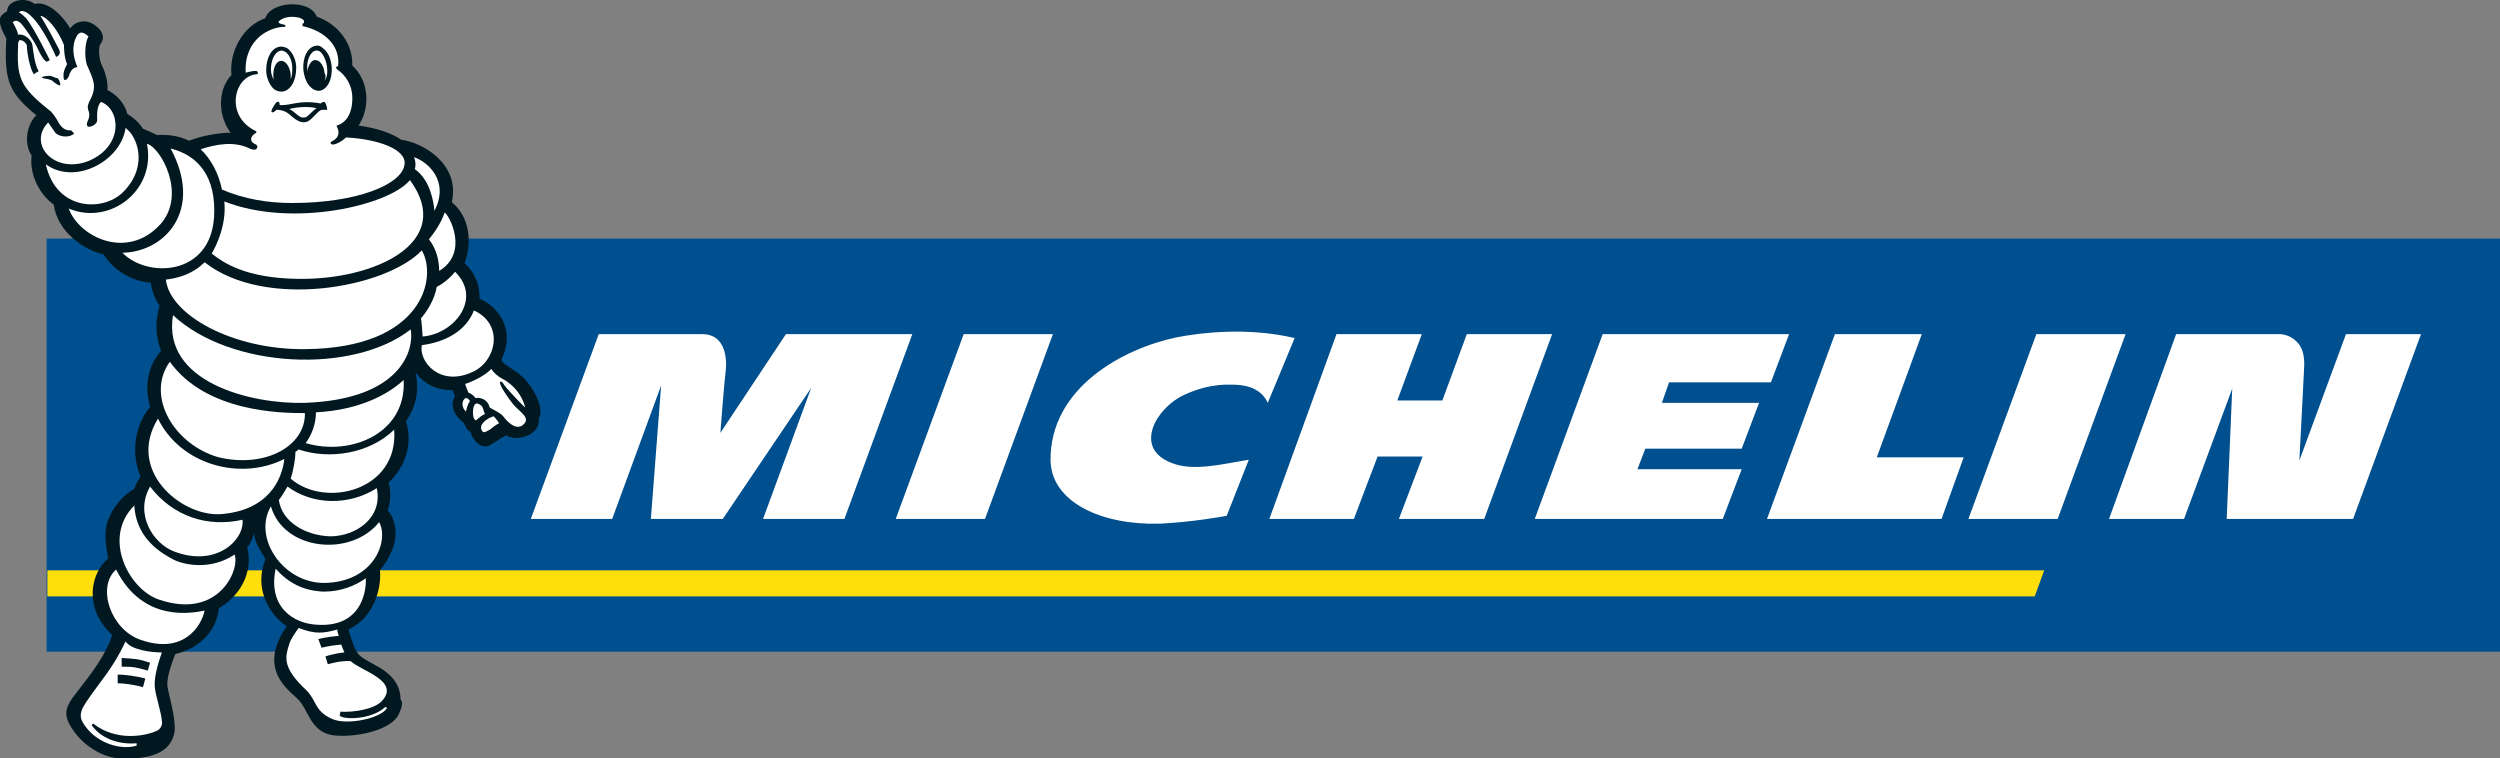 <?xml version="1.0" encoding="utf-8"?>
<!-- Generator: Adobe Illustrator 22.0.1, SVG Export Plug-In . SVG Version: 6.00 Build 0)  -->
<svg version="1.1" id="Livello_1" xmlns="http://www.w3.org/2000/svg" xmlns:xlink="http://www.w3.org/1999/xlink" x="0px" y="0px"
	 viewBox="0 0 316.5 96" style="enable-background:new 0 0 316.5 96;" xml:space="preserve">
<rect x="0" y="0" width="316.5" height="96" fill="#808080" stroke="none"/>
<style type="text/css">
	.st0{fill:#004F8F;}
	.st1{fill:#FEDF0B;}
	.st2{fill:#FFFFFF;}
	.st3{fill:#011821;}
</style>
<rect x="5.9" y="30.2" class="st0" width="310.6" height="52.3"/>
<polyline class="st1" points="258.8,72.2 6,72.2 6,75.5 257.6,75.5 258.8,72.2 "/>
<path class="st2" d="M99.5,42.3l-8.3,12.5c0,0,0.5-6.6,0.7-8.1c0.1-1.2,0-4.4-3-4.4c-2.8,0-13.1,0-13.1,0l-8.6,23.4h10.3l6.2-16.9
	l-1.3,16.9h9.1l11.2-16.6l-6.1,16.6h10.3l8.6-23.4H99.5"/>
<path class="st2" d="M155.3,65.3c-0.5,0.1-4.4,0.8-8.5,1c-7.3,0.2-13.7-2.7-13.8-8c-0.1-9.2,9.2-14.2,16-15.6
	c3.1-0.6,9-1.3,14.9,0.1l-3.4,8.2c-1-2.2-3.5-2.3-4.5-2.3c-2.5-0.1-4.6,0.6-6.1,1.3c-3.5,1.6-6.5,6.7-1.6,8.6
	c2.7,1.1,6.2,0.2,9.8-0.4L155.3,65.3"/>
<polyline class="st2" points="260.5,65.7 249.2,65.7 257.8,42.3 269.1,42.3 260.5,65.7 "/>
<polyline class="st2" points="124.7,65.7 113.4,65.7 122,42.3 133.3,42.3 124.7,65.7 "/>
<polyline class="st2" points="185.7,42.3 182.6,50.7 176.9,50.7 180,42.3 169.2,42.3 160.7,65.7 171.4,65.7 174.4,57.8 180.1,57.8 
	177.1,65.7 187.9,65.7 196.5,42.3 185.7,42.3 "/>
<polyline class="st2" points="237.6,57.9 243.3,42.3 232.3,42.3 223.7,65.7 245.8,65.7 248.6,57.9 237.6,57.9 "/>
<path class="st2" d="M297,42.3l-5.9,16c0.1-1.6,0.4-8,0.6-11.7c0.1-1.5-0.2-2.7-1-3.4c-0.9-0.9-2-0.9-2.1-0.9h-13.1L267,65.7h9.5
	l6.1-16.5l-0.7,16.5h16l8.6-23.4H297"/>
<polyline class="st2" points="207.3,59.4 208.3,56.8 220.5,56.8 222.7,51 210.4,51 211.3,48.4 224.2,48.4 226.5,42.3 202.9,42.3 
	194.3,65.7 218.1,65.7 220.5,59.4 207.3,59.4 "/>
<path class="st3" d="M68.2,53c0.6-1-0.1-3-1.5-4.7c-1.3-1.6-3.1-2-3.2-2.8c1.7-3.5-0.1-6.5-2.8-7.7c0.1-1.7-0.6-3.3-1.9-4.5
	c0.6-1.3,1.3-5.3-1.6-7.7c1.1-4.9-3.8-7.6-6.4-7.9c-1.3-0.9-3.2-1.5-5.4-1.8c1.6-2.5,1.2-5.8-0.8-7.6c0.1-2.7-1.7-5.2-4.5-6.2
	c-0.9-2.3-5.9-1.9-6.5,0.2c-2.9,1-4.6,4.3-4.3,7.2c-1.8,1.9-1.7,5.2-0.1,7.3c-1.5,0-3.7,0.4-5.2,1c0,0,0,0,0,0c0,0-0.1,0-0.1,0
	c-1.3-0.6-2.6-0.8-4-0.7c-0.4-0.2-1.3-0.6-1.8-0.8c-0.5-0.8-1.2-1.4-2-1.9c-0.3-1.4-1.5-2.5-2.5-3c0.1-1-0.3-2.3-0.6-2.9
	c-0.6-1.1-0.5-2.7-0.3-2.9c0.7-0.9,0.1-1.7-0.2-2c-1.6-1.6-3.2-0.7-3.6,0C7.2,0.9,5.4,0.2,4.4,0.5C3.1-0.5,0.9,0.1,0.9,1.4
	C0,2-0.6,2.3,0.8,4.9c-0.3,5.3,0.3,6.8,3.8,9.7c-1.1,1-1.7,3.4-0.6,5.1c-0.3,2.5,1.1,5,2.8,6.2c0.5,3.6,4,5.8,6.3,6.3
	c1.5,2.3,3.8,3.4,6,3.6c0.1,1,0.5,2,1.1,2.9c-0.6,2.1-0.5,4,0.2,5.7c-1.6,1.8-2.2,4.4-1.4,7.1c-1.9,2.3-2.5,5.8-1.2,8.8
	c0,0-0.6,0.9-0.8,1.6c-1.3,0.7-2.6,2.1-3.3,3.9c-0.6,1.5-0.3,3.4,0,4.9c-2.1,1.7-3.3,6.1,0.5,9.7c-0.8,2.5-2.5,4.7-4.6,7.4
	c-1.5,1.9-1.7,2.9,0,5.1c1.3,1.7,3.7,3.1,5.6,3.1c3.8,0.2,6.5-0.7,6.9-3.4c0.2-1.6-0.8-4.9-0.9-5.7c-0.1-0.8,0.2-2.1,1-4.1
	c3.4-0.8,5.3-3.3,5.5-5.8c2.6-1.5,4.4-4.4,3.6-7.7c0.5-0.6,0.6-1,0.9-1.8c0,1.4,1,2.4,1.4,3.3c-1.5,3.7,0.5,7,2.7,8.5
	c-3.8,5.4,0.3,8.1,1.4,9.2c1.3,1.3,1.5,3.6,3.7,4.4c1.9,0.7,7.9,0,9.1-2.5c0.3-0.7,0.6-1.4,0.2-1.9c0-1.8-1.1-3.2-3.2-4.3
	c-2.3-1.3-2.3-1-3.4-4.5c3.6-1.7,4.2-5.8,4-7.5c2.5-3.1,2.4-5.8,1-7.6c0.4-1.3,0.4-2.5,0.1-3.5c2.1-2,3.1-4.8,2.2-7.8
	c1.3-1.8,1.7-3.9,1.2-6.2c1.1,1.6,2.8,2.3,4.7,2.3c0,0,0.2,0.6,0.3,0.8c-0.6,1-0.3,2.3,1.2,3.4c0.1,0.5,0.4,0.9,0.8,1.1
	c0,0.5,1.2,2.6,2.7,1.5c0,0,1.7-1.1,1.8-1.1C65.3,56,68.5,55.1,68.2,53"/>
<path class="st2" d="M53.5,42.6c4-0.3,7.6-4.8,4.1-8.2c-0.5,0.7-1.6,1.6-2.3,1.9c-0.3,1.7-1.3,3.2-2,4
	C53.4,40.9,53.5,42.5,53.5,42.6"/>
<path class="st2" d="M60,39.3c-1,2.6-3.6,4-6.6,4.4c-0.4,2.1,2.3,5.3,6.4,3.4C62.8,45.8,63.9,41.1,60,39.3"/>
<path class="st2" d="M58.8,50.5c-0.4,0.4-0.3,1.2,0.2,1.6c0-0.1,0.2-1,0.5-1.3C59.3,50.4,59,50.3,58.8,50.5"/>
<path class="st2" d="M61.4,52.4c-0.3-0.5-0.1-1-0.9-1.3c-0.8-0.3-0.8,2.2-0.2,2.1C60.6,52.9,61,52.6,61.4,52.4"/>
<path class="st2" d="M62.5,52.7c-1,0.3-1.9,1.1-1.5,1.8c0.2,0.3,0.3,0.3,1-0.1c0.4-0.3,1-0.8,1.2-0.8C62.9,53.1,62.5,52.7,62.5,52.7
	"/>
<path class="st2" d="M63.5,47.9c-0.4-0.2-1-0.7-1.3-1.2c-0.8,0.9-2.6,1.7-3.3,1.9c0,0.1,0.3,0.9,0.4,1.1c0.3,0.1,0.7,0.4,0.9,0.7
	c0.4-0.1,1.5,0,1.8,1.2c0.5,0.3,1.4,0.7,1.7,1.1c1.3,1.7,2.2,1.4,2.5,1.1c1.1-0.9-0.4-1.6-1.3-2.7c-0.4-0.5-1.7-2.3-1.6-2.7
	c0-0.2,0.3-0.1,0.5,0.3c0.1,0.2,1.9,2.2,2.7,2.9C65.8,48.9,63.5,47.9,63.5,47.9"/>
<path class="st2" d="M38.6,44.2c15-0.1,16.8-9.1,14.8-12.5c-4.6,4.8-19.9,7.5-27.5,1.5c-1.5,1.5-3.3,2-4.9,2.2
	C21.5,39.9,29.5,44.3,38.6,44.2"/>
<path class="st2" d="M28.4,25.5c0.3,2.9-1,5.6-1.6,6.6c1.4,1.1,4.2,3.1,10.8,3.2c9.8,0.2,20.1-4.6,14.3-12.5
	C49.3,26,37,28.9,28.4,25.5"/>
<path class="st2" d="M15.5,24.4c2.3-2.2,2.5-5,1.4-7c-0.2-0.4-0.5-0.8-1-1.2c-0.6,4.2-6.4,7.3-10.1,4.6C7.1,26.7,13,26.8,15.5,24.4"
	/>
<path class="st2" d="M20.3,28.4c3.4-3.8,0-9.8-1.7-10.2c1.2,5.9-4.7,10.4-9.9,8.2C10,30,16.1,33,20.3,28.4"/>
<path class="st2" d="M15.5,32c3.1,3.2,11.1,3,11.6-4.5c0.3-5-1.9-7.8-5.5-8.7C25.8,26.6,20.9,31.9,15.5,32"/>
<path class="st2" d="M21.9,39.9c-1.4,8.5,9.9,11.3,16.7,11.1C50,50.6,52.5,45,52,41.7C44.7,47.4,29.2,46.7,21.9,39.9"/>
<path class="st2" d="M27.7,57.9c6,1.4,11-1.5,10.9-5.6c-3,0-12.5-0.1-17.1-6.5C18.4,50.1,22,56.3,27.7,57.9"/>
<path class="st2" d="M36,58.1c-5.5,2.8-13.1,0.8-16-5.1c-4,6.5,2.8,12.3,7.8,12.1C33.9,64.7,35.7,60.8,36,58.1"/>
<path class="st2" d="M19,61.6c-2,3.5,0.4,7.2,3,8.2c5.4,2.1,9-1.5,8.7-4C26.3,66.8,21.9,65.4,19,61.6"/>
<path class="st2" d="M14.7,72.1c-2.5,2.2-0.7,7.6,3.1,8.9c5.4,1.9,7.7-1.7,8.1-3.7C24.4,77.6,18.1,78.9,14.7,72.1"/>
<path class="st2" d="M21.7,70.7c-2.8-1.5-4.5-3.6-4.7-6.7c-4.1,4.1-0.7,10.6,3.1,11.9c7.6,2.6,10.3-3.8,9.6-5.7
	C26.6,72.3,23,71.5,21.7,70.7"/>
<path class="st2" d="M48.8,89.5l0.2,0.1c-0.6,1.3-5.1,2.3-7,1.4c-2.2-1-1.9-2.3-3.2-3.6c-3.1-2.9-2.7-4.2-2.2-5.8
	c0.2-0.7,0.6-1.2,1.2-2.1c2.1,0.8,3.1,0.7,4.9,0.2c0,0.2,0.1,0.6,0.2,0.8c-1.4,0.1-2.6,0.4-2.6,0.4l0.4,1.1c0,0,1.2-0.3,2.5-0.4
	c0,0,0.3,0.8,0.4,1c-1.2,0.1-2.4,0.5-2.4,0.5l0.3,1c0,0,1.6-0.5,2.9-0.4c1.2,1.2,6.4,2.5,3.9,5.1c-1,1-3.5,1.4-5.2,1.3L43,90.6
	C43.4,91.1,46.9,91.2,48.8,89.5"/>
<path class="st2" d="M46.3,73.2c-1.2,0.9-3.1,1.7-5.3,1.7c-2.6-0.1-4.5-1.1-6.1-2.9c-1,4.7,2.1,7,5.4,7.1
	C46.3,79.4,46.4,73.9,46.3,73.2"/>
<path class="st2" d="M40.9,73.8c6.4,0,8.4-5.3,7.1-7.7c-3.6,4.5-12.1,3.6-13.7-2C32,68,35.7,73.7,40.9,73.8"/>
<path class="st2" d="M41.8,67.9c3.2,0,6.7-2.3,5.9-6.1c-3.6,2.3-8.2,2.1-11.3-0.2c-0.3,0.5-0.7,1.2-1.1,1.7
	C35.7,66.1,38.7,67.8,41.8,67.9"/>
<path class="st2" d="M37.8,56.9c-0.1,0.1-0.2,0.2-0.4,0.3c0,1-0.3,2.5-0.6,3.4c4.4,3.8,13.7,1.5,13.1-6.2
	C46.7,57.5,41.6,58.2,37.8,56.9"/>
<path class="st2" d="M40,52.2c0,1.4-0.5,2.8-1.3,3.9c5.8,1.7,12.8-1.3,12.4-8C49.3,49.8,45.7,51.9,40,52.2"/>
<path class="st2" d="M11.4,20.3c4.2-1.9,3.9-6.4,1.4-7.4c-0.6,0.5-0.5,1.9-0.5,2.2c0.1,0.7-1,1.1-1.2,0.9c-0.4-0.5,0.5-0.9,0.1-2
	c-0.4-1,0.7-1.5,0.7-3.1c0-0.9-0.8-2.4-0.9-2.7c-0.3-0.9-0.3-2.7,0.2-3.6c-0.4-0.3-1-0.9-1.5,0C9,5.9,9.3,7.3,9.8,8.5
	c-0.1,0-0.8,0-1.1,1.2c0,0-0.3,0.4-0.3,0.4l-0.3,0c-0.2-0.9,0.1-1.4,0.4-2C8.4,8,8.1,7.1,8.1,5.7C7.4,3.9,6,2.1,5.1,2
	c0.8,1.2,2.2,3.9,2.4,4.3C7.8,7,7.1,7.2,7.1,7.2C6.1,4.9,4.9,2.9,3.9,2C3.3,1.4,2.6,1.2,2.4,1.6C2.7,1.7,3,2,3.3,2.3
	c1,1.2,3,5.3,3,5.3S6.1,7.8,5.9,7.8C5.6,7.7,5.2,7.1,4.7,6C4.2,5,3.2,3.6,2.7,3C2.2,2.5,1.9,2.6,1.6,2.8c0.3,0.5,0.6,1.1,0.7,1.6
	C3,4.2,4,5,4.1,5.7C4.2,6.4,4.4,8.3,4.9,9C4.7,9.1,4.3,9.4,4.3,9.4C3.8,8.8,3.4,6.6,3.4,5.8c0-0.2-0.3-0.6-0.7-0.7
	C2.4,5,2.4,5.2,2.3,5.4c-0.2,4.4,0.1,5.5,4,8.6c0.3,0.2,0.7,0.8,1,1.3c0.3,0.6,0.8,1.3,1.7,1.2l0.4,0.4c-0.8,0.7-2.1,0.3-2.4-0.1
	c-0.2-0.3-0.9-1.3-0.9-1.3C3.4,18.3,7,22.2,11.4,20.3"/>
<path class="st2" d="M15.9,81.2c-1.7,3.6-3.2,5-5,7.7c-1.1,1.6-0.7,2.3,0.1,3.3c1.5,1.9,4.3,2.8,6.3,2.2l0-0.3
	c-2.4,0.2-4.6-0.7-5.7-2.3l0.2-0.2c2.9,2.3,6.6,1.6,8.1,0.9c0.4-0.2,0.7-0.7,0.6-1.2c-0.1-1.2-0.8-3.2-0.9-4.3
	c-0.1-0.9,0.2-2.5,0.9-4.4C19.2,82.6,16.6,82.3,15.9,81.2"/>
<path class="st2" d="M52.5,21.4c2,1.4,2.4,4.2,2.5,5.3c2-3.9-1-6.3-2.6-6.8C52.7,20.5,52.6,21.3,52.5,21.4"/>
<path class="st2" d="M55.6,34.3c3.8-2.3,1.3-7,0.7-7.4c-0.2,0.5-0.6,1.7-2,3.4C55.1,31.3,55.6,32.7,55.6,34.3"/>
<path class="st2" d="M28.1,24c2.8,1.2,5.8,1.7,8.9,1.7c8.1,0,13.8-2.3,14.2-4.8c0.4-2-3.4-3.3-7.4-3.5c-0.6,0.6-1.4,0.9-1.6,0.9
	c-0.3,0-0.5-0.2-0.2-0.4c0.6-0.3,1.2-0.8,0.6-2c0.4-0.1,1.9-0.6,2-3.2c0.1-2-1-3.3-1.9-3.9c0,0-0.4-0.4,0.1-0.4
	C43.1,6,41.4,4,38.3,3.3l0-0.3c0.1,0,0.2-0.1,0.2-0.3c-0.1-0.6-2.3-0.9-3.2,0c-0.2,0.2,0.4,0.4,0.6,0.4c0.2,0,0.4,0.3,0.1,0.3
	c-1.8,0-5.1,1.5-4.9,5.8c0.1,0,1-0.3,1.4-0.2c0.2,0.1,0.2,0.4,0,0.4c-2.9,0.2-4.1,5.3-0.1,7.2c0,0,0.2,0.1-0.1,0.3
	c-0.5,0.3-0.8,0.9-0.1,1.3c0.3,0.1,0.5,0.3,0.3,0.6c-0.1,0.2-0.5,0.2-0.9,0c-2-1-4.4-0.5-6.2,0.1C26.7,20.1,27.7,22,28.1,24"/>
<path class="st3" d="M7.6,10.8c-0.1,0.1-0.7-0.3-1-0.6C6,9.9,5.4,10,5.3,9.8c0-0.1,0.5-0.2,1-0.2c0.3,0,0.7,0.3,1,0.3
	C7.5,10.1,7.7,10.6,7.6,10.8"/>
<path class="st3" d="M18.1,87c-1-0.3-2.4-0.5-3.2-0.5l0-1.1c0.9,0,2.4,0.2,3.5,0.5L18.1,87"/>
<path class="st3" d="M18.7,84.9c-1.4-0.4-1.7-0.5-3.3-0.5l0-1.1c1.7,0.1,2.1,0.1,3.6,0.6L18.7,84.9"/>
<path class="st3" d="M41,12.9c-0.1,0-0.3,0.1-0.4,0.2c-2.8-0.5-3.7,0.3-5.2,0.2c0-0.2,0-0.5-0.3-0.4c-0.1,0-0.2,0.2-0.3,0.3
	c-0.4,0.6-0.5,0.9-0.4,1c0.2,0.1,0.4-0.1,0.6-0.3c0.2,0,0.8,0,1.4,0.4c0.5,0.3,1.4,1.5,2.5,1.1c0.7-0.3,1.4-1.5,1.9-1.5
	c0.3,0,0.6,0,0.6,0C41.5,13.8,41.2,12.8,41,12.9 M38.8,14.8c-0.9,0.4-1.4-0.7-2.2-1c0.8-0.2,2.3-0.4,3.5-0.1
	C39.8,13.8,39,14.7,38.8,14.8z"/>
<path class="st3" d="M40,5.8c-1,0.1-1.7,1.4-1.6,3c0.1,0.9,0.4,1.8,1,2.3c0.3,0.3,0.7,0.4,1,0.4c1-0.1,1.7-1.4,1.6-3
	c-0.1-1-0.4-1.8-1-2.3C40.7,5.9,40.4,5.7,40,5.8"/>
<path class="st2" d="M41.1,10.2C41.1,10.2,41.1,10.2,41.1,10.2C41.1,10.2,41.1,10.2,41.1,10.2c0.3-0.4,0.4-1,0.3-1.7
	c-0.1-0.8-0.4-1.5-0.8-1.9c-0.2-0.2-0.4-0.2-0.6-0.2c-0.7,0.1-1.2,1.2-1.1,2.4c0,0.1,0,0.2,0,0.3c0,0,0,0,0,0c0,0,0,0,0,0
	c0.1-0.8,0.5-1.5,1-1.5c0.6,0,1.1,0.7,1.2,1.7C41.3,9.6,41.2,9.9,41.1,10.2"/>
<path class="st3" d="M35.5,5.9c-1.1,0.1-1.8,1.4-1.8,3c0,0.9,0.4,1.8,0.9,2.3c0.3,0.3,0.7,0.4,1.1,0.4c1.1-0.1,1.8-1.4,1.8-3
	c0-1-0.4-1.8-0.9-2.3C36.3,6,35.9,5.9,35.5,5.9"/>
<path class="st2" d="M36.8,10C36.8,10,36.8,10,36.8,10C36.8,10,36.8,10,36.8,10C37,9.6,37,9.1,37,8.6c0-0.8-0.3-1.5-0.7-1.9
	c-0.1-0.1-0.4-0.3-0.7-0.3c-0.8,0.1-1.3,1.2-1.3,2.4c0,0.6,0.2,1,0.4,1.4c0,0,0,0,0,0c0,0,0,0,0,0c-0.1-0.2-0.1-0.4-0.1-0.7
	c0-1,0.4-1.8,1-1.8c0.6,0,1.1,0.8,1.2,1.7C36.8,9.6,36.8,9.8,36.8,10"/>
</svg>
